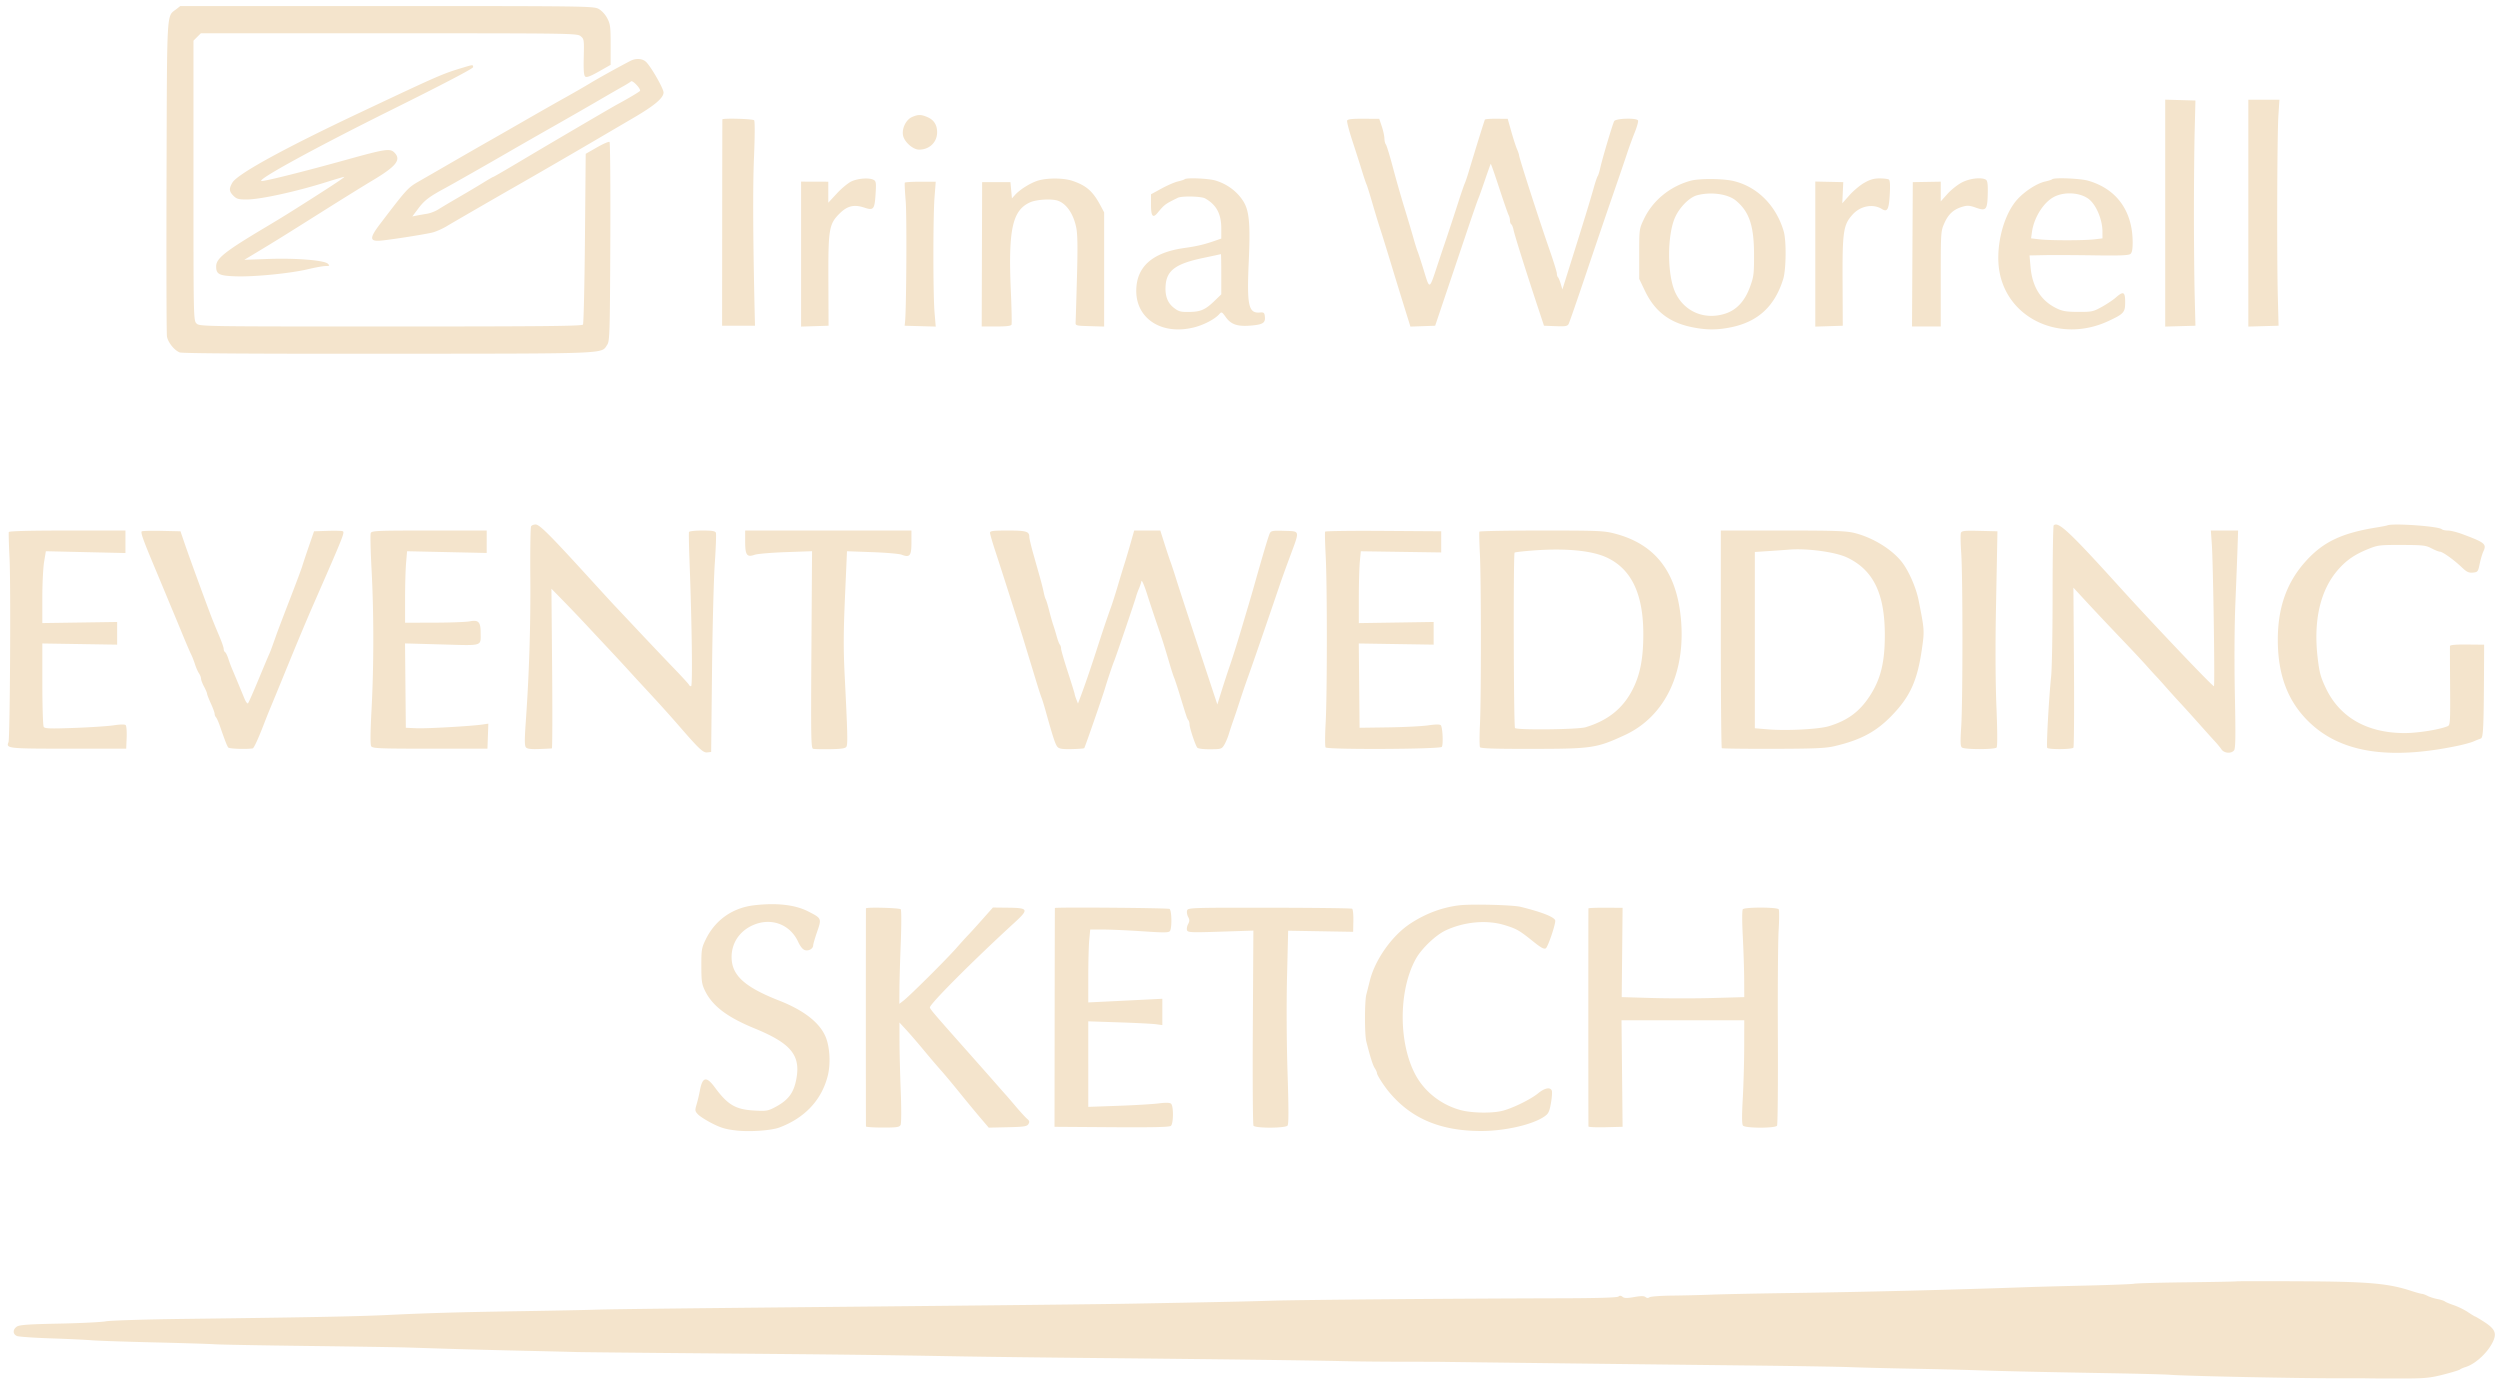 <?xml version="1.0" encoding="UTF-8"?> <svg xmlns="http://www.w3.org/2000/svg" width="1654" height="919"> <path d="M116.615 6.088c-6.501 5.114-6.082-2.096-6.433 110.895-.174 56.365-.044 103.94.29 105.72.738 3.931 4.914 9.109 8.439 10.464 1.677.644 50.289.953 137.909.878 148.145-.129 140.763.171 144.871-5.88 1.693-2.493 1.827-6.875 2.087-68.087.153-35.982-.072-65.754-.5-66.16-.428-.405-4.153 1.194-8.278 3.555l-7.5 4.292-.5 55.868c-.275 30.727-.864 56.43-1.309 57.117-.64.989-27.195 1.25-127.25 1.25-125.108 0-126.462-.021-128.441-2-1.971-1.971-2-3.333-2-94.545V26.909l2.458-2.458 2.459-2.459 124.445.016c120.972.015 124.511.069 126.792 1.924 2.257 1.837 2.335 2.364 2.06 13.836-.212 8.817.049 12.187 1 12.924.918.711 3.505-.263 9.036-3.402l7.75-4.399V29.603c0-11.896-.238-13.739-2.275-17.59-1.342-2.537-3.694-5.063-5.734-6.158C392.669 4.074 387.07 4 255.9 4H119.27l-2.655 2.088M417 40.317c-8.579 4.479-21.363 11.571-26.5 14.703-3.3 2.012-10.725 6.29-16.5 9.507-5.775 3.217-17.475 9.863-26 14.769a5825.18 5825.18 0 0 1-23.5 13.459c-7.314 4.15-15.886 9.078-33.5 19.26a5590.921 5590.921 0 0 1-13.714 7.894c-7.45 4.273-8.036 4.913-25.672 28.066-7.034 9.234-7.165 11.635-.614 11.283 4.822-.26 27.753-3.781 34.716-5.331 2.319-.516 6.594-2.352 9.5-4.079 5.921-3.518 34.796-20.211 44.784-25.889 11.473-6.523 38.071-21.92 53-30.681 7.975-4.68 19.9-11.669 26.5-15.531C433.116 69.78 439 64.779 439 61.174c0-2.499-7.61-15.947-11.275-19.924-2.36-2.56-6.857-2.952-10.725-.933m-110 4.212c-14.318 4.298-15.74 4.916-68.5 29.804-50.564 23.852-81.385 40.76-84.75 46.494-2.352 4.008-2.207 5.807.705 8.718 2.089 2.09 3.391 2.453 8.75 2.444 9.009-.015 32.722-5.205 53.027-11.606 5.902-1.861 11.077-3.375 11.5-3.365.702.017-6.508 4.835-22.232 14.855-13.813 8.803-19.545 12.356-29.5 18.287-27.262 16.242-33 20.782-33 26.114 0 5.211 1.988 6.199 13.168 6.549 12.429.39 36.21-1.985 47.867-4.78 4.656-1.116 9.799-2.032 11.429-2.036 2.631-.006 2.796-.175 1.469-1.502-2.32-2.321-21.062-3.834-39.371-3.18l-15.938.571 8.938-5.382c11.913-7.174 15.993-9.709 42.938-26.684 12.65-7.97 27.464-17.154 32.921-20.41 15.897-9.486 19.236-13.763 14.465-18.534-2.813-2.813-6.041-2.328-31.386 4.72-28.418 7.903-54.744 14.492-56.5 14.142-3.405-.679 35.837-22.143 86.25-47.176C293.04 55.793 313 45.347 313 44.441c0-1.683-.104-1.681-6 .088m110.492 9.306c-.546.505-3.017 2.046-5.492 3.426-2.475 1.379-9.675 5.527-16 9.219-6.325 3.691-19.825 11.436-30 17.212s-23 13.111-28.5 16.3c-13.549 7.856-38.088 21.812-43 24.454-10.334 5.561-13.629 8.043-17.524 13.202l-4.197 5.56 2.86-.57c1.574-.313 4.661-.859 6.861-1.212 2.2-.354 5.575-1.653 7.5-2.888 1.925-1.235 8-4.852 13.5-8.037 5.5-3.186 12.801-7.527 16.225-9.647 3.425-2.12 6.437-3.854 6.694-3.854.257 0 7.131-3.966 15.274-8.814A6394.222 6394.222 0 0 1 366 93.788c25.813-15.169 39.778-23.313 42.5-24.782 7.148-3.858 14.532-8.248 14.915-8.868.772-1.25-4.882-7.267-5.923-6.303M1432.5 141v75.064l10-.282 10-.282-.5-20c-.275-11-.5-35.525-.5-54.5s.225-43.5.5-54.5l.5-20-10-.282-10-.282V141m55 .032v75.033l10-.283 10-.282-.5-19.5c-.698-27.206-.445-106.673.38-119.428l.683-10.572H1487.5v75.032M603.421 77.419c-3.977 1.732-6.842 7.526-5.983 12.102C598.257 93.886 604 99 608.084 99 614.915 99 620 94.092 620 87.5c0-4.938-2.164-8.253-6.599-10.106-4.09-1.709-6.009-1.704-9.98.025M477.927 79c-.04.275-.099 31.1-.131 68.5l-.058 68H499.5l-.107-4.5c-1.206-50.674-1.398-86.713-.567-106.5.6-14.297.642-24.379.104-24.937-.916-.949-20.869-1.484-21.003-.563m413.326.784c-.271.706 1.308 6.781 3.508 13.5 2.201 6.719 5.036 15.591 6.3 19.716 1.265 4.125 2.626 8.175 3.025 9 .398.825 2.158 6.45 3.91 12.5 1.752 6.05 4.009 13.475 5.015 16.5 1.007 3.025 4.152 13.15 6.991 22.5a5101.54 5101.54 0 0 0 9.147 29.789l3.987 12.79 8.182-.29 8.182-.289 7.577-22.5 13.81-41c3.428-10.175 6.633-19.4 7.124-20.5.49-1.1 2.486-6.685 4.436-12.412 1.949-5.727 3.671-10.539 3.826-10.694.155-.156 2.666 7.005 5.579 15.912 2.912 8.907 5.713 16.975 6.222 17.93.509.955.926 2.616.926 3.691 0 1.075.392 2.197.871 2.493.479.296 1.162 2.01 1.518 3.809.643 3.251 8.077 26.873 15.978 50.771l4.133 12.5 7.693.291c6.56.248 7.83.027 8.628-1.5.514-.985 5.707-15.966 11.539-33.291 5.832-17.325 13.803-40.725 17.712-52 3.91-11.275 8.136-23.65 9.392-27.5 1.256-3.85 3.514-10.038 5.017-13.751 1.503-3.713 2.513-7.322 2.245-8.02-.709-1.849-14.728-1.477-15.789.419-.999 1.785-7.879 24.901-9.182 30.852-.542 2.475-1.31 4.95-1.706 5.5-.397.55-1.484 3.7-2.418 7-2.974 10.517-6.019 20.44-17.189 56l-3.769 12-1.086-3.668c-.598-2.018-1.425-4.005-1.837-4.417-.412-.412-.75-1.538-.75-2.503 0-.965-2.166-7.978-4.814-15.583-6.941-19.941-20.186-61.047-20.186-62.65 0-.482-.616-2.295-1.37-4.028-.753-1.733-2.442-6.949-3.753-11.592l-2.383-8.441-7.339-.064c-4.036-.036-7.518.224-7.736.577-.341.551-6.009 18.788-10.993 35.369-.827 2.75-1.911 5.9-2.41 7-.499 1.1-2.498 6.95-4.442 13-3.267 10.165-7.916 24.242-9.578 29-.384 1.1-2.185 6.5-4.003 12-5.417 16.393-5.082 16.25-8.895 3.791-1.816-5.935-3.685-11.691-4.153-12.791-.468-1.1-1.804-5.375-2.968-9.5-1.165-4.125-3.849-13.125-5.964-20s-5.513-18.8-7.551-26.5c-2.038-7.7-4.101-14.427-4.584-14.95-.483-.522-.914-2.322-.958-4-.044-1.677-.832-5.275-1.75-7.994l-1.67-4.945-10.377-.055c-7.567-.041-10.511.292-10.87 1.228M563.49 119.928c-2.205.982-6.593 4.576-9.75 7.986l-5.74 6.2v-13.895l-9-.029-9-.028V216.075l9.088-.287 9.088-.288-.118-29.5c-.138-34.451.399-37.72 7.335-44.656 5.145-5.145 9.617-6.239 16.371-4.006 6.218 2.056 6.865 1.273 7.524-9.103.465-7.319.314-8.378-1.316-9.25-2.825-1.512-10.024-1.044-14.482.943m122.51-.201c-5.006 1.746-11.449 5.867-14.5 9.273l-2 2.234-.5-5.367-.5-5.367h-18.724l-.138 47.75L649.5 216h9.643c6.808 0 9.775-.368 10.093-1.25.248-.687.046-10.475-.449-21.75-1.801-41.052.929-53.786 12.672-59.12 4.358-1.98 14.737-2.526 18.726-.986 5.602 2.164 10.023 8.736 11.844 17.606.912 4.445 1.04 12.996.492 33-.406 14.85-.802 28.125-.88 29.5-.14 2.483-.075 2.502 9.359 2.782l9.5.282V140.5l-2.382-4.469c-5.049-9.473-9.324-13.245-18.546-16.364-6.15-2.08-17.517-2.051-23.572.06m97.745-1.138c-.324.324-2.315.976-4.425 1.45-2.11.475-6.983 2.582-10.828 4.684l-6.992 3.822v6.894c0 7.553 1.2 9.137 4.202 5.544 4.834-5.785 5.014-5.92 13.534-10.126 2.64-1.303 15.494-1.023 18.028.393C804.74 135.429 808 141.457 808 151.105v6.73l-4.25 1.479c-7.097 2.47-11.879 3.598-20.244 4.773-21.131 2.97-31.756 12.457-31.756 28.355 0 18.796 17.343 29.592 38.63 24.047 6.242-1.626 13.24-5.306 16.102-8.47 1.748-1.93 1.823-1.899 4.613 1.953 3.521 4.861 7.888 6.229 17.139 5.37 7.448-.693 9.07-1.831 8.588-6.032-.281-2.452-.704-2.778-3.322-2.558-7.522.632-8.644-4.565-7.319-33.891 1.122-24.838.311-33.577-3.699-39.839-4.138-6.462-10.568-11.233-18.302-13.58-4.597-1.395-19.28-2.008-20.435-.853m334.755.98c-13.775 3.812-25.073 13.105-30.918 25.431-3.056 6.444-3.082 6.641-3.082 23v16.5l3.699 7.747c6.511 13.635 16.075 21.076 31.068 24.173 9.576 1.978 16.787 1.999 26.095.077 17.817-3.68 28.869-13.932 34.415-31.924 1.935-6.28 2.144-25.236.345-31.448-4.953-17.109-17.476-29.656-33.325-33.388-6.895-1.624-22.696-1.718-28.297-.168m114.87 1.392c-2.822 1.619-7.242 5.327-9.822 8.241l-4.691 5.298.321-7 .322-7-9.25-.2-9.25-.2v95.975l9.089-.287 9.089-.288-.129-29.207c-.148-33.263.499-37.573 6.662-44.395 5.175-5.728 13.501-7.281 19.374-3.613 3.562 2.225 4.603.321 5.163-9.448.37-6.439.182-9.565-.606-10.072-.628-.404-3.392-.737-6.142-.74-3.712-.005-6.321.752-10.13 2.936m64.849-.383c-2.846 1.419-7.21 4.842-9.697 7.609l-4.522 5.029v-13.038l-9.25.161-9.25.161-.26 47.75-.259 47.75H1284v-31.471c0-30.922.041-31.565 2.366-36.823 2.672-6.04 6.071-9.158 11.886-10.9 3.362-1.007 4.761-.916 8.993.587 6.801 2.416 7.599 1.476 7.848-9.245.144-6.217-.163-8.579-1.2-9.235-2.795-1.77-10.403-.962-15.674 1.665m59.526-1.989c-.324.324-2.463 1.01-4.753 1.524-5.398 1.213-13.474 6.431-18.371 11.869-9.701 10.776-14.917 33.111-11.495 49.219 6.511 30.643 41.026 45.617 71.855 31.174 10.199-4.778 11.019-5.704 11.019-12.443 0-6.954-1.131-7.509-6.215-3.052-1.807 1.584-5.985 4.37-9.285 6.191-5.626 3.106-6.592 3.31-15.5 3.28-7.726-.025-10.372-.448-14.172-2.265-10.439-4.99-16.229-14.079-17.412-27.336l-.692-7.75 9.888-.202c5.438-.111 20.116-.048 32.617.14 17.251.26 23.095.038 24.25-.92 1.089-.905 1.511-3.144 1.485-7.89-.11-20.614-10.6-35.101-29.366-40.556-5.214-1.516-22.604-2.233-23.853-.983m-759.132 2.27c-.204.352.06 5.816.588 12.141.801 9.6.468 71.815-.427 80l-.274 2.5 10.289.285 10.288.286-.784-9.286c-1.018-12.052-1.021-63.354-.005-76.426l.789-10.142H609.03c-5.525 0-10.213.289-10.417.642m524.161 8.338c-4.961 1.318-11.395 7.734-14.451 14.408-5.387 11.767-5.397 38-.02 49.745 5.918 12.927 19.563 18.668 33.412 14.057 7.271-2.42 12.657-8.254 15.995-17.326 2.566-6.971 2.788-8.707 2.767-21.581-.031-19.155-3.134-28.415-11.987-35.772-5.335-4.434-16.533-5.972-25.716-3.531m236.478.907c-7.085 3.507-13.58 13.712-14.912 23.431l-.57 4.159 5.365.644c6.874.826 29.786.834 36.615.014l5.25-.631-.015-4.61c-.023-7.535-3.837-16.918-8.521-20.968-5.386-4.657-16.033-5.592-23.212-2.039m-563.153 40.543c-18.02 3.781-24.086 8.147-24.896 17.921-.582 7.012 1.193 11.87 5.551 15.193 3.124 2.382 4.449 2.725 10.169 2.63 7.55-.125 10.591-1.48 16.78-7.479l4.297-4.164v-13.374c0-7.356-.112-13.317-.25-13.246-.138.07-5.38 1.204-11.651 2.519M351.365 348.218c-.414.67-.641 15.857-.504 33.75.244 31.957-.764 64.117-2.986 95.28-.856 12.005-.843 16.085.052 17.165.869 1.046 3.186 1.343 8.874 1.138 4.235-.153 7.977-.34 8.316-.415.34-.075.413-23.874.163-52.886l-.453-52.75 7.836 8.008c4.31 4.405 10.987 11.391 14.837 15.525 3.85 4.135 10.6 11.353 15 16.04 4.4 4.688 10.224 10.976 12.942 13.975 2.718 2.999 7.668 8.384 11 11.967 9.26 9.96 16.457 17.932 23.058 25.544 13.053 15.05 15.732 17.554 18.44 17.239l2.56-.298.56-53c.308-29.15 1.138-61.451 1.845-71.78.707-10.329 1.032-19.441.722-20.25-.435-1.133-2.502-1.47-9.012-1.47-4.647 0-8.598.442-8.782.982-.183.54-.032 8.978.335 18.75 1.604 42.637 2.124 83.268 1.066 83.268-.587 0-1.217-.415-1.401-.922-.183-.507-4.608-5.352-9.833-10.768-5.225-5.415-15.8-16.55-23.5-24.744-7.7-8.194-14.9-15.841-16-16.993-1.1-1.152-9.179-9.965-17.954-19.584C363.63 353.675 356.919 347 354.371 347c-1.239 0-2.592.548-3.006 1.218m1007.348-.597c-.392.392-.713 20.923-.713 45.625s-.427 49.04-.948 54.084c-1.555 15.049-3.286 46.769-2.59 47.466 1.185 1.185 16.517 1.044 17.299-.16.407-.625.573-24.694.371-53.488l-.368-52.351 6.314 6.851c7.455 8.09 16.012 17.173 28.544 30.298 5.017 5.255 11.092 11.773 13.5 14.485 2.408 2.713 5.278 5.862 6.378 7 1.1 1.137 3.972 4.318 6.382 7.068a597.631 597.631 0 0 0 9.5 10.51c2.815 3.03 8.493 9.308 12.618 13.95 4.125 4.642 8.778 9.813 10.34 11.491 1.562 1.677 3.526 4.062 4.365 5.3 1.788 2.638 6.4 3.034 8.325.714 1.01-1.217 1.127-8.868.563-36.859-.42-20.819-.287-45.542.323-60.213.568-13.691 1.211-30.18 1.427-36.642l.393-11.75h-18.035l.632 8.906c.896 12.633 2.111 94.094 1.403 94.094-1.105 0-40.101-41.01-62.236-65.452-33.495-36.984-40.853-43.862-43.787-40.927m220.787-.053c-.55.226-3.7.845-7 1.376-23.038 3.706-35.219 9.447-46.676 22C1513.012 384.982 1507 401.7 1507 423.291c0 22.941 6.428 40.231 19.966 53.709 20.8 20.706 52.553 26.029 98.569 16.525 4.334-.896 9.249-2.232 10.923-2.97 1.673-.737 3.829-1.6 4.792-1.917 1.775-.583 2.025-6.76 2.221-54.875l.029-7.236-11.25-.106c-7.483-.07-11.28.26-11.339.987-.05.6-.014 12.618.079 26.705.158 23.966.051 25.66-1.661 26.361-5.538 2.266-19.721 4.526-28.402 4.526-24.825 0-42.999-10.386-52.195-29.827-3.456-7.306-4.249-10.269-5.387-20.12-2.855-24.715 1.778-44.664 13.494-58.103 5.462-6.265 10.976-10.072 19.759-13.643 6.556-2.666 7.678-2.805 22.402-2.769 14.016.035 15.903.25 19.71 2.25 2.316 1.217 4.815 2.212 5.553 2.212 1.735 0 9.101 5.257 14.35 10.241 3.383 3.214 4.707 3.849 7.465 3.583 3.193-.309 3.405-.584 4.492-5.824.628-3.025 1.715-6.709 2.417-8.186 2.305-4.853 1.085-5.857-13.884-11.432-3.518-1.31-7.816-2.382-9.55-2.382-1.734 0-3.58-.394-4.103-.875-2.137-1.969-32.178-4.105-35.95-2.557M5.833 351.997c-.183.548.034 8.311.482 17.25.881 17.57.306 119.289-.689 121.753-1.695 4.2-.702 4.309 39.529 4.324l38.345.014.297-7.322c.163-4.027-.126-7.745-.644-8.263-.587-.587-3.515-.55-7.797.1-3.771.572-15.563 1.356-26.205 1.743-16.05.583-19.499.464-20.234-.697-.488-.769-.893-13.499-.902-28.288L28 425.721l24.75.39 24.75.389v-15l-24.75.363-24.75.363v-16.67c0-9.169.527-19.864 1.172-23.767l1.172-7.097 26.328.598 26.328.598V351H44.583c-24.644 0-38.536.357-38.75.997m87.938-.435c-.801.801.944 5.679 8.381 23.438 3.34 7.975 7.186 17.2 8.548 20.5a1128.2 1128.2 0 0 0 3.752 9c.702 1.65 3.406 8.175 6.01 14.5 2.603 6.325 5.306 12.625 6.006 14 .701 1.375 1.846 4.3 2.545 6.5.7 2.2 1.883 4.888 2.629 5.973.747 1.084 1.358 2.666 1.358 3.514 0 .849.9 3.222 2 5.274 1.1 2.053 2 4.17 2 4.706 0 .535 1.125 3.433 2.5 6.439 1.375 3.006 2.5 6.08 2.5 6.83s.406 1.791.902 2.314c.496.522 1.606 2.975 2.467 5.45 3.662 10.531 4.838 13.545 5.683 14.562.705.85 12.087 1.242 16.151.557.793-.134 3.709-6.47 7.419-16.119 1.374-3.575 3.354-8.525 4.4-11 1.046-2.475 5.763-13.95 10.481-25.5 7.463-18.265 13.31-32.209 18.033-43 20.241-46.25 20.723-47.464 19.081-48.093-.701-.27-5.229-.359-10.061-.198l-8.786.291-3.45 10c-1.897 5.5-3.842 11.35-4.322 13-.48 1.65-4.095 11.325-8.034 21.5-3.939 10.175-7.966 20.75-8.949 23.5-.983 2.75-2.349 6.575-3.035 8.5-.687 1.925-1.588 4.202-2.004 5.06-.415.858-3.542 8.283-6.948 16.5-3.406 8.217-6.531 15.292-6.944 15.723-.413.431-1.453-.919-2.312-3-4.501-10.902-7.077-17.085-8.241-19.783-.712-1.65-1.831-4.681-2.486-6.736-.655-2.055-1.608-3.994-2.118-4.309-.51-.315-.927-1.278-.927-2.139 0-.861-1.169-4.322-2.599-7.691A828.657 828.657 0 0 1 140.985 411c-2.607-6.453-15.249-40.964-18.682-51l-2.908-8.5-12.502-.278c-6.877-.154-12.781 0-13.122.34m151.511 1.145c-.36.94-.114 11.852.548 24.25 1.538 28.811 1.533 63.381-.015 92.362-.82 15.369-.89 23.339-.213 24.412.891 1.413 5.319 1.594 38.952 1.597l37.946.002.292-8.279.293-8.28-3.793.554c-7.675 1.12-37.003 2.783-43.792 2.484l-7-.309-.266-27.908-.266-27.909 24.4.682c27.664.774 25.632 1.398 25.632-7.875 0-7.025-1.452-8.52-7.197-7.409-2.367.458-12.966.851-23.553.875L268 412v-15.849c0-8.717.297-19.36.66-23.651l.659-7.803 26.341.574 26.34.574V351h-38.031c-34.937 0-38.085.139-38.687 1.707M493 358.378c0 8.862 1.154 10.469 6.229 8.677 1.799-.635 11.091-1.429 20.648-1.765l17.377-.61-.425 65.157c-.38 58.205-.26 65.201 1.123 65.571.851.227 5.952.341 11.335.253 7.431-.122 10.006-.517 10.701-1.641.949-1.535.763-9.165-1.139-46.843-.879-17.415-.836-28.937.194-52.4l1.321-30.076 16.614.597c9.138.328 17.891 1.082 19.45 1.675 5.524 2.1 6.572.817 6.572-8.04V351H493v7.378m162-5.893c0 .817 1.519 6.104 3.375 11.75 4.568 13.893 16.315 50.739 18.735 58.765 1.078 3.575 2.79 9.2 3.805 12.5 1.015 3.3 3.072 10.05 4.573 15 1.5 4.95 3.104 9.9 3.565 11 .461 1.1 1.715 5.15 2.785 9 4.767 17.142 6.402 22.106 7.785 23.635 1.158 1.281 3.188 1.599 9.373 1.471 4.342-.09 8.096-.375 8.342-.635.451-.475 12.047-33.89 13.697-39.471 1.506-5.093 5.125-15.894 6.031-18 1.098-2.553 13.95-40.338 14.625-43 .279-1.1 1.094-3.35 1.81-5s1.468-3.9 1.671-5c.208-1.127 1.833 2.584 3.721 8.5 1.843 5.775 4.9 15 6.793 20.5 3.471 10.082 4.468 13.231 8.227 26 1.134 3.85 2.455 7.9 2.935 9 .481 1.1 2.113 6.05 3.628 11 4.675 15.278 4.909 15.973 5.728 16.95.438.522.796 1.774.796 2.782 0 2.28 3.849 13.865 5.118 15.403.556.674 4.021 1.116 8.523 1.087 7.24-.047 7.666-.179 9.314-2.889.95-1.561 2.301-4.75 3.003-7.086.702-2.336 2.077-6.497 3.056-9.247.979-2.75 2.935-8.6 4.346-13s3.951-11.825 5.644-16.5c2.562-7.074 13.518-38.861 21.025-61 1.026-3.025 3.954-11.125 6.507-18 6.501-17.506 6.737-16.441-3.73-16.788-7.511-.249-8.823-.045-9.639 1.5-.846 1.6-3.893 11.768-10.277 34.288a1209.373 1209.373 0 0 1-4.072 14c-1.07 3.575-2.542 8.525-3.272 11-3.351 11.372-7.008 23.051-9.08 29-1.244 3.575-3.572 10.681-5.171 15.79l-2.908 9.291-12.315-37.291c-6.773-20.509-13.429-40.89-14.791-45.29-1.362-4.4-3.062-9.575-3.778-11.5-.715-1.925-2.551-7.437-4.078-12.25l-2.778-8.75h-17.274l-2.33 8.25c-1.282 4.538-3.119 10.725-4.083 13.75-.964 3.025-2.946 9.55-4.404 14.5-1.459 4.95-3.458 11.25-4.444 14-3.065 8.554-5.072 14.52-9.757 29-4.227 13.064-7.705 23.161-10.853 31.5l-1.321 3.5-1.09-2.815c-.6-1.548-1.093-3.123-1.095-3.5-.002-.377-2.027-6.922-4.5-14.545S702 430.02 702 429.09c0-.929-.372-2.118-.826-2.64-.454-.522-1.382-2.975-2.062-5.45-.679-2.475-1.707-5.85-2.283-7.5-.577-1.65-1.789-5.925-2.694-9.5s-1.928-6.95-2.273-7.5c-.345-.55-.938-2.575-1.318-4.5-.379-1.925-1.514-6.425-2.52-10s-2.999-10.639-4.427-15.697c-1.428-5.058-2.597-10.031-2.597-11.05 0-3.658-1.985-4.253-14.2-4.253-9.769 0-11.8.256-11.8 1.485m221.705-.747c-.234.419-.07 7.512.365 15.762 1.046 19.819 1.031 92.028-.023 111-.458 8.25-.47 15.45-.025 16 1.255 1.553 75.932 1.193 76.898-.371 1.058-1.711.503-13.106-.696-14.305-.661-.661-3.474-.634-8.36.077-4.05.59-15.914 1.191-26.364 1.336l-19 .263-.266-27.886-.266-27.887 24.766.387 24.766.386v-15l-24.75.377-24.75.377.007-16.877c.004-9.282.3-19.977.658-23.767l.65-6.89 26.593.39 26.592.39v-14l-38.184-.262c-21.001-.144-38.376.081-38.611.5m102.06.012c-.194.413-.044 7.05.333 14.75.865 17.676.895 94.477.043 112.827-.352 7.605-.344 14.355.019 15 .485.862 9.504 1.162 34 1.13 40.194-.052 43.002-.465 61.673-9.061 26.924-12.397 40.88-41.801 37.136-78.243-3.117-30.34-17.242-48.22-43.532-55.106-7.257-1.901-10.717-2.047-48.566-2.047-22.414 0-40.912.337-41.106.75m159.735 71c0 39.462.295 71.975.655 72.25.361.275 15.661.463 34 .419 27.063-.066 34.664-.388 40.345-1.71 17.122-3.983 27.342-9.345 37.5-19.67 12.577-12.785 17.456-23.349 20.499-44.386 1.798-12.431 1.773-12.803-2.184-32.653-1.669-8.371-6.619-19.591-11.17-25.318-6.691-8.419-19.237-16.078-31.209-19.052-5.531-1.373-13.008-1.63-47.5-1.63H1138.5v71.75m158.845-70.206c-.34.884-.25 6.861.198 13.282 1.063 15.224 1.067 97.9.006 114.78-.677 10.751-.575 13.266.563 14 2.113 1.361 21.697 1.33 22.831-.037.599-.722.559-10.715-.108-27.106-.656-16.151-.765-40.891-.288-65.463.422-21.725.809-41.975.86-45l.093-5.5-11.769-.282c-10.059-.241-11.859-.048-12.386 1.326m-282.286 11.6c-6.843.498-12.693 1.156-13 1.464-.907.907-.638 115.147.274 116.059 1.449 1.449 41.601 1.003 46.667-.519 14.922-4.483 24.924-12.582 31.327-25.368 4.816-9.616 6.844-20.152 6.887-35.78.075-26.811-7.704-43.356-24.012-51.072-9.782-4.628-26.897-6.328-48.143-4.784m168.441-.505c-2.2.185-8.162.609-13.25.942l-9.25.606V481.82l8.75.729c12.311 1.026 33.614-.086 40.25-2.102 12.484-3.791 20.361-9.644 27.183-20.198 7.095-10.976 9.817-22.079 9.817-40.049 0-27.529-7.586-43.115-25-51.366-7.73-3.662-26.545-6.201-38.5-5.195M499 598.926c-14.333 1.647-25.803 9.72-32.072 22.574-2.72 5.577-2.926 6.811-2.918 17.5.007 10.034.309 12.122 2.371 16.378 4.915 10.151 14.627 17.546 32.862 25.022 23.999 9.84 30.506 17.675 27.647 33.291-1.731 9.453-5.352 14.242-14.33 18.947-4.496 2.355-5.711 2.545-13.5 2.101-12.41-.706-17.545-3.713-26.086-15.275-5.665-7.667-8.244-7.099-9.958 2.193-.492 2.664-1.461 6.743-2.154 9.066-1.164 3.9-1.094 4.402.92 6.545 1.2 1.277 5.452 3.986 9.45 6.02 5.741 2.922 9.106 3.901 16.018 4.66 9.074.998 23.085.006 28.448-2.013 16.759-6.31 27.823-18.107 31.904-34.018 2.074-8.086 1.43-19.466-1.482-26.188-4.044-9.335-14.411-17.369-30.62-23.728-22.939-9.001-31.416-16.738-31.478-28.731-.047-9.09 4.969-16.864 13.478-20.887 12.038-5.691 24.958-1.216 30.47 10.553 1.612 3.442 3.16 5.31 4.727 5.703 2.53.635 5.303-1.066 5.303-3.253 0-.752 1.171-4.759 2.602-8.902 3.051-8.837 3.018-8.913-5.834-13.444-8.693-4.449-20.768-5.838-35.768-4.114m466.5.028c-11.294 1.315-22.482 5.505-32.606 12.211-11.949 7.916-23.134 23.72-26.585 37.564-.792 3.174-1.849 7.346-2.35 9.271-1.169 4.492-1.185 26.424-.022 31 2.707 10.65 4.318 15.734 5.614 17.715.797 1.218 1.449 2.69 1.449 3.271 0 1.262 4.502 8.301 8 12.507 14.619 17.582 34.037 25.787 61 25.777 15.669-.006 33.837-4.159 41.671-9.528 2.793-1.913 3.394-3.119 4.424-8.883.655-3.669.916-7.387.58-8.264-.983-2.562-4.656-1.851-9.072 1.756-5.101 4.165-17.461 10.159-24.103 11.689-6.974 1.606-19.869 1.343-26.996-.55-12.274-3.26-23.059-11.371-29.24-21.99-12.124-20.83-12.343-57.004-.472-78.243 3.73-6.675 13.033-15.556 19.496-18.614 12.397-5.864 27.401-7.218 39.289-3.546 7.9 2.44 9.579 3.404 18.764 10.783 5.197 4.175 7.208 5.264 8.369 4.531 1.337-.843 6.146-14.799 6.251-18.141.073-2.3-8.234-5.669-22.936-9.302-5.14-1.27-32.455-1.954-40.525-1.014m-392.583 2.032c-.103.645-.097 143.24.007 144.264.042.413 5.01.75 11.041.75 9.436 0 11.089-.244 11.857-1.75.514-1.008.556-10.441.1-22.25-.436-11.275-.804-26.125-.818-33l-.025-12.5 4.61 5c2.535 2.75 7.774 8.825 11.642 13.5 3.868 4.675 8.863 10.536 11.101 13.025 2.237 2.488 7.668 8.983 12.068 14.432 4.4 5.449 10.62 12.989 13.822 16.755l5.822 6.847 12.571-.28c10.881-.241 12.72-.523 13.678-2.092.886-1.45.707-2.151-.893-3.506-1.1-.932-4.475-4.616-7.5-8.188-3.025-3.571-5.95-6.977-6.5-7.57-.55-.592-3.7-4.159-7-7.927-3.3-3.767-11.85-13.441-19-21.496-21.204-23.889-23.986-27.143-24.287-28.413-.465-1.959 28.077-30.596 56.137-56.324 9.417-8.635 9.014-9.581-4.15-9.724l-10.3-.113-7.13 8.037c-3.922 4.42-8.062 8.981-9.2 10.135-1.139 1.154-4.743 5.127-8.011 8.83-6.719 7.614-30.628 31.378-34.809 34.599l-2.75 2.118.061-9.822c.034-5.403.433-19.273.886-30.823.454-11.55.443-21.411-.024-21.913-.876-.942-22.858-1.517-23.006-.601m124.999-.236c-.046.138-.122 32.763-.168 72.5l-.084 72.25 37.801.262c27.069.188 38.189-.06 39.168-.872 1.796-1.491 1.874-13.225.097-14.699-.853-.708-3.56-.763-8.25-.167-3.839.488-15.868 1.202-26.73 1.587l-19.75.7V675.714l20.25.673c11.138.371 22.163.933 24.5 1.249l4.25.574v-17.421l-12.25.617c-6.737.339-17.763.882-24.5 1.208l-12.25.592.007-17.353c.004-9.544.294-20.391.645-24.103l.637-6.75 8.606-.01c4.733-.006 16.41.515 25.95 1.156 14.724.99 17.479.954 18.234-.24 1.378-2.177 1.126-13.661-.319-14.555-1.081-.667-75.623-1.258-75.844-.601m87.467 1.619c-.326 1.028-.02 2.941.681 4.25 1.035 1.935 1.03 2.837-.028 4.814-.716 1.337-1.022 3.16-.681 4.049.557 1.452 2.84 1.545 22.249.911l21.629-.706-.362 63.907c-.2 35.148-.001 64.469.442 65.156 1.153 1.791 21.035 1.741 22.527-.057.78-.94.782-10.72.007-34.75-.632-19.608-.775-46.007-.345-63.815l.734-30.371 21.499.371 21.499.372.152-7.334c.084-4.033-.292-7.608-.836-7.944-.543-.336-25.195-.636-54.781-.666-51.686-.054-53.816.017-54.386 1.813m265.529-1.374c-.105.61-.093 143.174.014 144.288.04.43 5.137.655 11.324.5l11.25-.283-.354-35.25-.354-35.25H1154l-.036 17.75c-.02 9.763-.45 25.153-.955 34.202-.645 11.551-.598 16.839.159 17.75 1.485 1.789 21.369 1.832 22.523.048.445-.687.689-27.125.542-58.75-.146-31.625.079-63.27.5-70.321.422-7.052.457-13.376.077-14.054-.836-1.493-22.29-1.562-23.729-.076-.556.575-.576 7.665-.048 17.951.479 9.35.893 22.218.919 28.596l.048 11.596-20.629.584c-11.346.322-29.587.321-40.537-.001l-19.908-.587.287-29.543.287-29.543-11.25-.056c-6.187-.031-11.289.171-11.338.449m428.682 246.744c-.131.131-14.831.415-32.666.629-17.836.215-33.553.636-34.928.936-1.375.3-15.325.845-31 1.21-15.675.366-33.225.834-39 1.039-49.941 1.779-107.287 3.201-158.5 3.929-20.9.297-43.752.766-50.783 1.041-7.03.276-18.955.568-26.5.649-7.544.081-14.279.581-14.967 1.11-.814.627-1.713.578-2.579-.14-.965-.801-3.021-.804-7.515-.013-4.762.839-6.529.806-7.672-.142-1.049-.871-1.855-.924-2.75-.181-.829.688-13.85 1.08-37.75 1.137-70.808.169-173.703 1.025-191.484 1.593-16.208.517-33.079.875-92.5 1.959-18.7.342-85.876 1.078-182 1.995-115.789 1.105-162.055 1.642-173.5 2.014-6.6.215-27.975.64-47.5.946-41.671.652-63.444 1.27-89.5 2.54-19.566.954-51.104 1.563-133.5 2.581-26.125.322-49.975 1.048-53 1.611-3.025.564-16.975 1.248-31 1.52-19.679.382-26.014.82-27.75 1.919-2.933 1.858-2.909 5.178.046 6.301 1.263.481 11.275 1.171 22.25 1.534s23.104.928 26.954 1.255c3.85.327 22.3.956 41 1.398 18.7.442 36.925 1.005 40.5 1.251 3.575.247 31.25.75 61.5 1.118 30.25.369 60.175.835 66.5 1.036l29 .92c9.625.305 30.775.85 47 1.21s31.975.743 35 .85c3.025.106 44.425.524 92 .928 86.38.733 105.571.964 163 1.963 16.775.291 56.15.771 87.5 1.065 75.777.712 146.524 1.598 165 2.067 8.25.21 25.575.391 38.5.403 12.925.013 24.175.036 25 .052 7.201.139 141.454 1.726 208.5 2.465 28.05.309 56.625.786 63.5 1.06 6.875.273 25.1.73 40.5 1.014 15.4.284 34.975.755 43.5 1.046 18.4.627 40.149 1.11 87.5 1.941 19.25.338 37.25.805 40 1.039 10.215.866 86.974 2.436 113.5 2.321 7.425-.032 15.525-.006 18 .058 2.475.064 12.337.107 21.916.096 15.297-.017 18.637-.328 27.445-2.555 5.515-1.394 10.503-2.912 11.084-3.374.58-.461 2.18-1.172 3.555-1.58 7.041-2.09 15.818-10.481 18.81-17.984 1.945-4.875.441-7.657-6.561-12.137-2.908-1.86-5.482-3.382-5.718-3.382-.237 0-2.366-1.299-4.731-2.887-2.365-1.588-6.539-3.642-9.275-4.565-2.737-.922-5.437-2.058-6-2.523-.564-.465-2.783-1.175-4.932-1.576-2.149-.402-5.074-1.339-6.5-2.084-1.426-.744-3.097-1.355-3.713-1.359-.616-.003-3.991-.937-7.5-2.075-15.119-4.904-28.357-6.032-73.214-6.238-23.008-.106-41.941-.085-42.072.046" fill="#f4e4cc" fill-rule="evenodd"></path> </svg> 